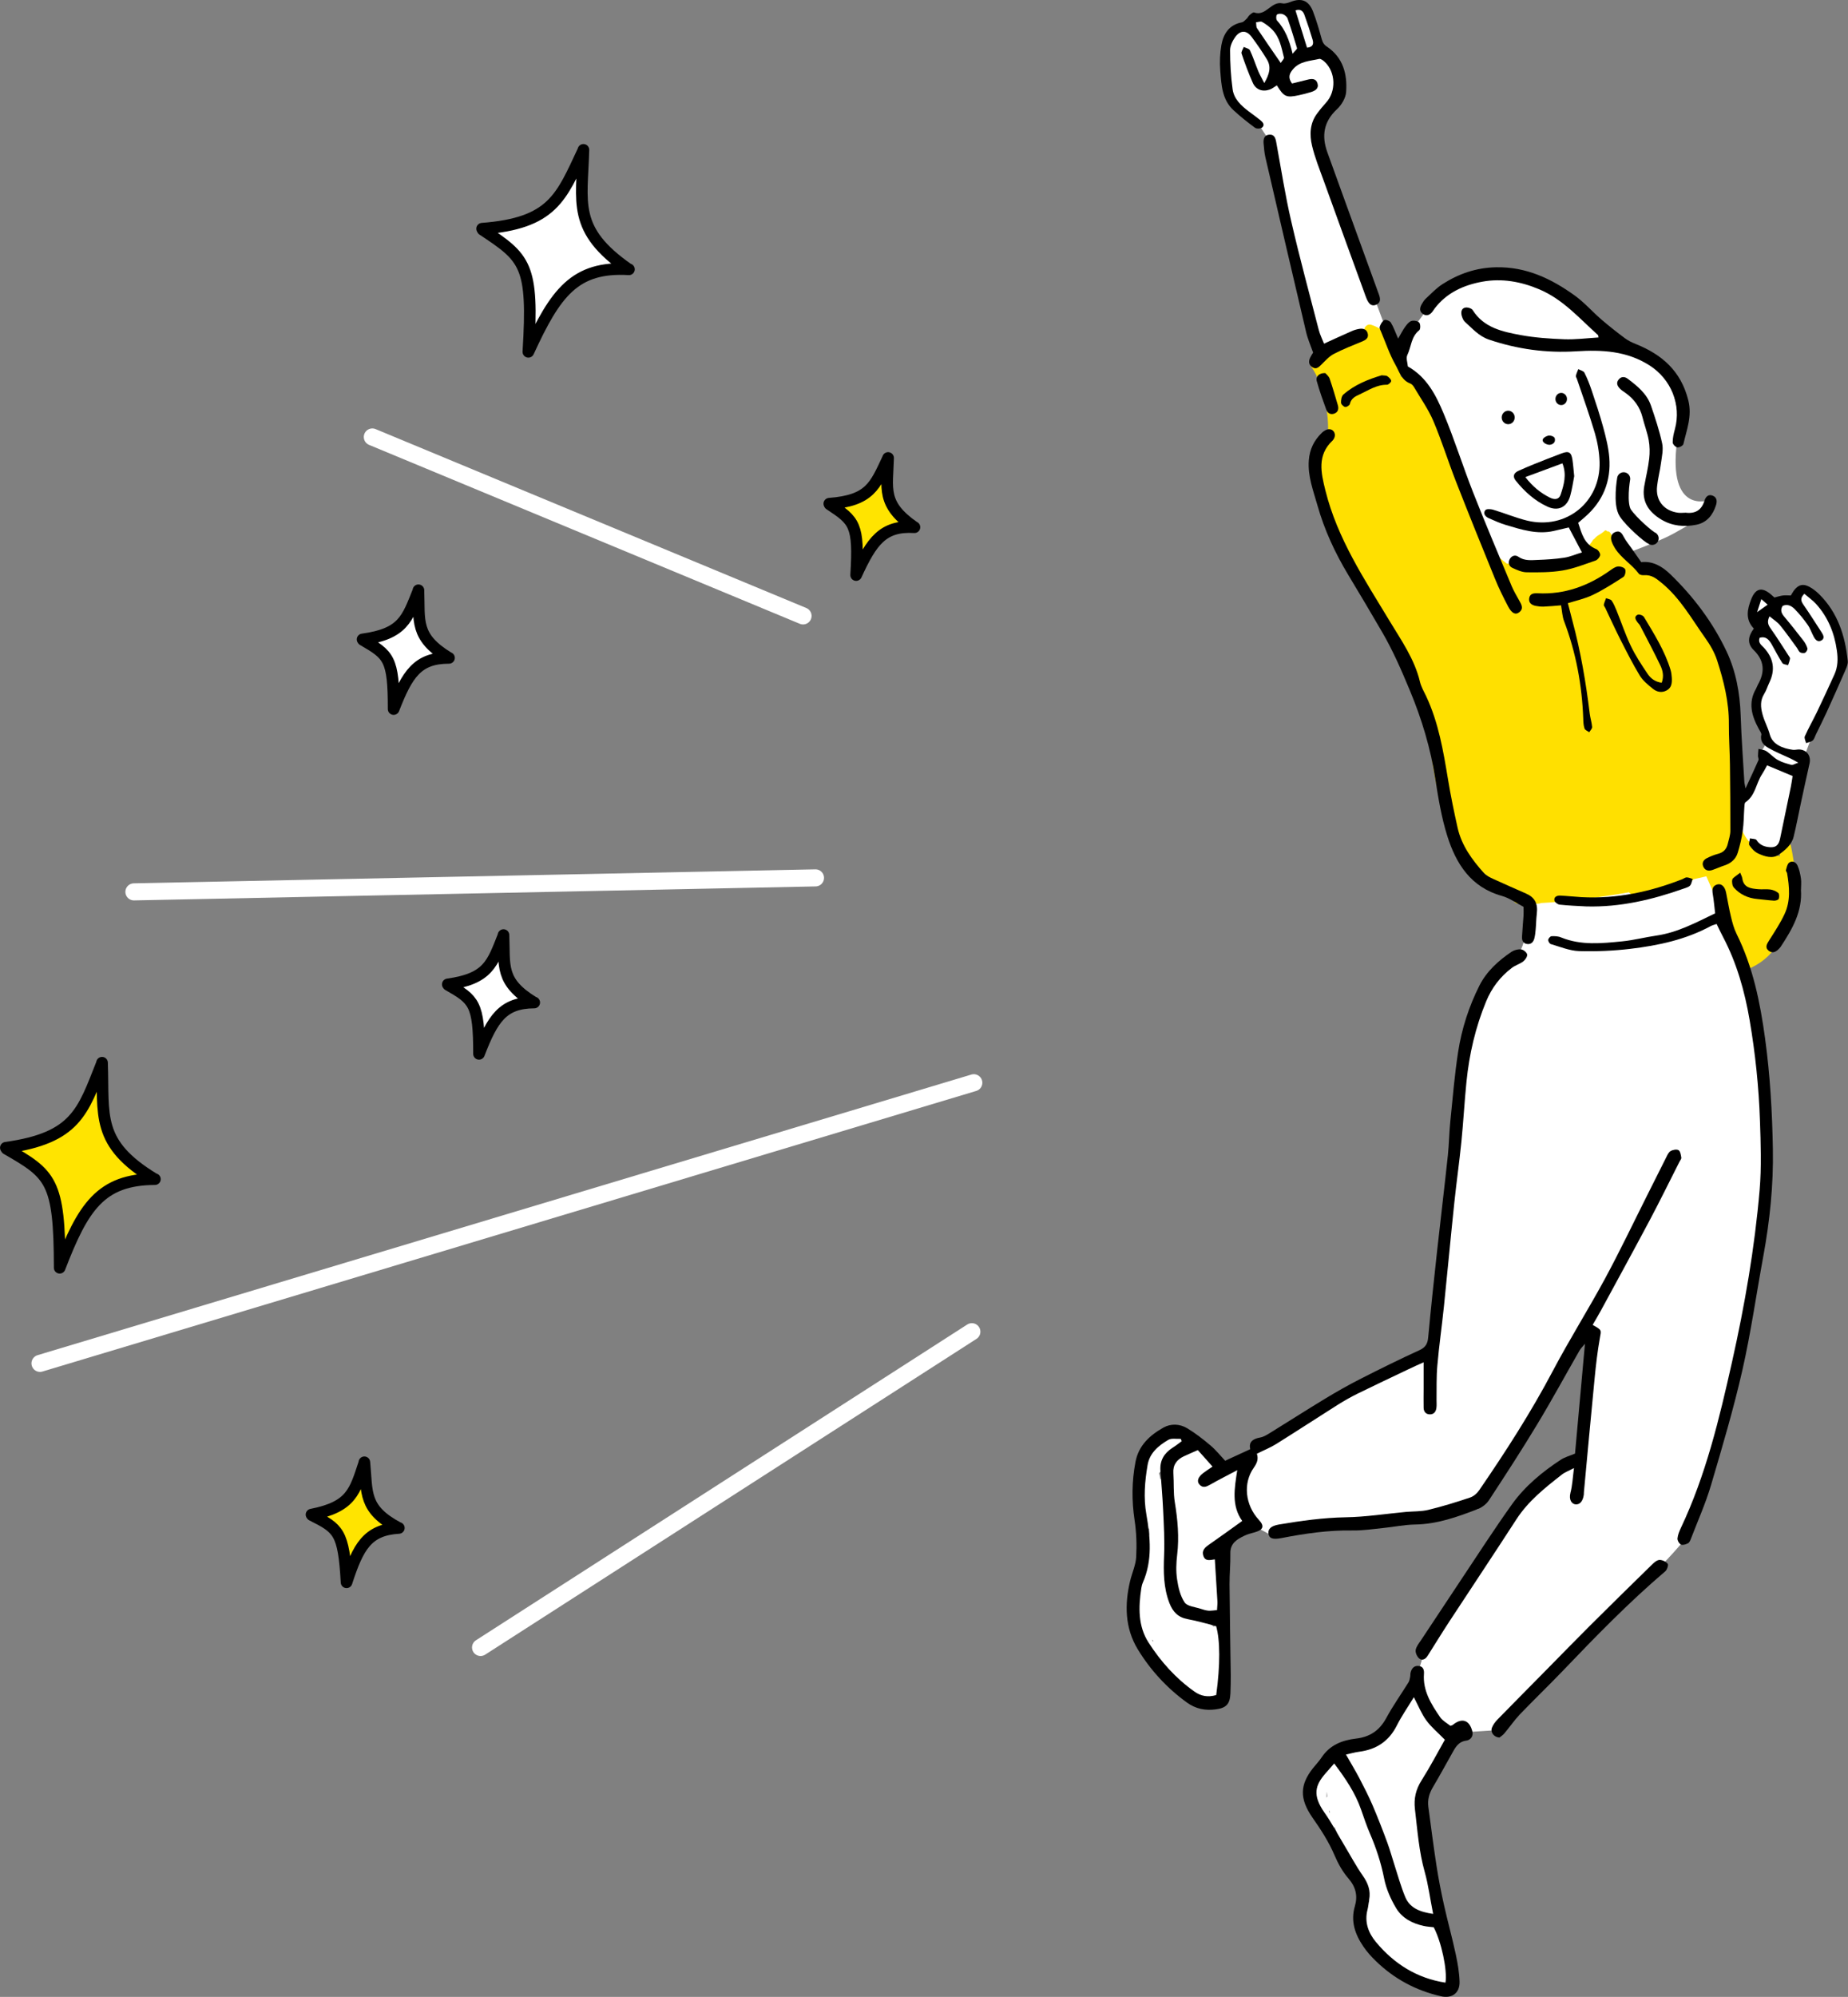 <?xml version="1.0" encoding="UTF-8"?><svg id="_レイヤー_2" xmlns="http://www.w3.org/2000/svg" viewBox="0 0 227.27 245.44"><rect x="0" y="0" width="227.27" height="245.44" fill="#808080" stroke="none"/><defs><style>.cls-1{stroke:#fff;stroke-width:2.1px;}.cls-1,.cls-2,.cls-3,.cls-4{stroke-linecap:round;}.cls-1,.cls-2,.cls-4{stroke-linejoin:round;}.cls-1,.cls-3{fill:none;}.cls-5,.cls-4{fill:#fff;}.cls-2{fill:#ffe400;}.cls-2,.cls-3,.cls-4{stroke:#000;}.cls-2,.cls-4{stroke-width:1.43px;}.cls-6{fill:#ffe000;}.cls-3{stroke-miterlimit:10;stroke-width:1.61px;}.cls-7{fill-rule:evenodd;}</style></defs><g id="_レイヤー_1-2"><path class="cls-5" d="M172.31,44.8s.88-4.06,1.55-4.6,4.21-7,8.55-6.74,9.65,1.17,15.68,8.16c0,0,9.54,2.08,8.16,12.57-1.21,9.25,4.02,7.26,4.02,7.26,0,0,0,2.59-1.55,2.66-.61.03-2.23,1.19-3.77,1.91-2.4,1.11-4.85,1.95-4.85,1.95l-15.36,2.68s-8.18-21.26-9.14-22.35-3.3-3.5-3.3-3.5Z"/><path class="cls-5" d="M162.2,43.28s-5.76-21.94-6.14-26.06l-1.48-2.25-3.13-2.52s-2.14-5.54-.16-8.45l2.47-.99.71-.93,1.92-.16.99-.99h1.04l1.65-.38s1.65,1.92,2.19,5.05c0,0,2.41,1.97,2.47,3.29s-.84,4.69-1.81,4.88-.44,4.72-.22,5.6,7.74,21.07,7.74,21.07l-8.23,2.85Z"/><path class="cls-5" d="M188.18,110.58l5.85-3,15.46-1.05,2.22,3.6.3,2.85s7.19,17.99,5.25,32.52c-1.95,14.54-7.33,39.93-9.74,43.31s-23.23,23.83-23.23,23.83l-4.65.3s-5.1-.45-5.25-7.34l.9-3s9.14-16.79,13.49-19.78c4.35-3,5.85-3.15,5.85-3.15l1.26-16.82-1.26.18-12.86,22.45-25.75,3.04-1.71-.91s-1.95-1.05-1.5-4.2,1.95-6,1.95-6l21.28-11.24,3.3-28.63s.45-11.69,2.1-13.94,3.15-4.95,4.8-5.85,1.95-7.19,1.95-7.19"/><path class="cls-5" d="M174.33,207.03s2.37,5.93,4.25,6.23-3.86,6.13-3.76,7.32,2.27,15.23,2.27,15.23c0,0-2.83.69-4.01-.71s-3.01-8-3.31-8.89-4.35-11.07-5.14-11.07,3.56-.79,4.85-1.38,4.85-6.72,4.85-6.72Z"/><path class="cls-5" d="M218.45,74.43s-1.33-1.89-1.89-1.61-1.05,2.66-1.05,2.66l1.05,1.68s-.84.21-.84,1.05,2.24,2.73,1.96,3.71-2.03,3.36-1.82,4.47,1.54,4.68,1.54,4.68l-.77,1.26.49,1.19s-2.17,3.92-2.66,4.41-1.12,5.31-1.12,5.31c0,0,3.99,1.96,4.54,1.82s1.89-1.75,2.03-1.96,2.24-9.93,2.03-10.07,4.34-10.7,4.61-11.61-.21-7.2-4.54-9.09l-1.26,1.4s-.98-.21-2.31.7Z"/><path class="cls-5" d="M153.17,179.35s-1.48,6.23.59,8.01c0,0-3.56,1.38-3.56,2.47s.3,9.1.3,9.1c0,0-5.34,0-5.54-.99s-.99-7.22-.69-9.1-1.68-8.41-.69-9.3,3.26-2.57,3.26-2.57l2.47,2.77,3.46-.49"/><path class="cls-6" d="M220.93,107.75c-.29-1.26-.4-2.55-.69-3.8-.18-.77-1.36-.59-1.36.18v1.13c-.16-.1-.34-.12-.5-.07-.16-.14-.33-.28-.52-.4-.85-.59-1.82-1-2.8-1.4-1.05-1.23-1.41-3.05-1.5-4.99-.12-2.55.25-5.31.15-7.18-.33-6.65-3.02-12.99-7.3-18.01-.01-.06-.03-.11-.06-.17-.4-.73-.9-1.23-1.63-1.63-.22-.12-.45-.11-.63-.02-1.55-1.14-3.02-2.38-4.47-3.66-.41-.53-.83-1.05-1.21-1.61-.24-.35-.42-.92-.71-.79-.09-.08-.23-.2-.32-.12-.6.55-.86.49-1.3,1.01-.04.03-.07.05-.11.08l-.03.03c-.07.07-.12.15-.15.23-.65.91-1.48,1.69-2.03,2.68-.03.06-.05.12-.06.18-.4.08-.8.14-1.21.18-.97.1-1.98.1-2.98.12-1.39-.25-2.79-.4-4.2-.45-.51-.4-1.01-.8-1.52-1.2-.14-.11-.29-.16-.43-.17-.25-.56-.49-1.11-.72-1.68,0-.08-.01-.17-.05-.26-1.06-2.73-2.3-5.4-3.47-8.08-.39-.9-.77-1.8-1.14-2.7.14-.15.21-.37.12-.61-.37-.97-1.01-1.8-1.38-2.76-.12-.31.15-1.35-.12-1.37-.99-1.42-.88-1.83-1.94-3.21-.23-.31-2.17-.68-2.41-.99,0-.04,0-.08,0-.12-.24-1.91-.54-3.83-1.77-5.09-.07-.21-.26-.36-.48-.42-.38-.28-.83-.52-1.37-.69-.57-.18-1.05.49-.82.97-.67.19-1.33.47-1.95.82-1.42.53-2.72,1.26-3.51,2.55-.55-.49-1.55.15-1.08.83,1.61,2.28,2.35,6.46,1.96,9.02-.3,1.96-1.42,2.09-1.13,4.06.03.24.07.47.11.71.37,2.31,1.1,4.51,2.01,6.65.73,2.05,1.73,3.99,2.92,5.81.15.23.37.33.58.32.59,1.22,1.18,2.44,1.76,3.66,1.76,3.66,3.51,7.32,5.41,10.91.27,1.14.48,2.3.67,3.47.31,1.94.54,3.89.89,5.74.45,2.43,1.13,4.78,2.23,6.84-.23.21-.35.54-.13.84,2.02,2.83,4.7,5.11,7.76,6.72-.41.36-.27,1.23.44,1.23h2.42c.13,0,.24-.03.33-.08,3.19-.16,6.35-.58,9.5-1.09.45-.07.9-.15,1.35-.23.14.23.4.38.75.33,2.38-.34,4.68-.8,6.91-1.73.13-.06.23-.13.3-.21.51-.12,1.02-.23,1.54-.35,1.61,3.62,3.01,7.34,4.64,10.95.16.36.64.4.94.25,3.09-1.52,4.23-4.27,4.64-7.31.04-.31.08-.63.1-.95.27-.09.48-.31.44-.63,0-.06-.02-.12-.03-.18,0,0,0-.01,0-.02-.01-.1-.03-.19-.04-.29,0-.03-.01-.06-.02-.1,0-.03,0-.05-.01-.08-.05-.25-.1-.5-.16-.74.36-.06.69-.38.58-.85ZM196.56,67.81c.15.13-.11.29.03.42-.12-.04.15-.06,0,0-.18.07-.35.13-.53.18.17-.2.34-.4.5-.6Z"/><path class="cls-5" d="M150.34,202.97c.21-.87.15-1.73-.11-2.61-.12-.41-.64-.59-.99-.44-.07-.06-.13-.12-.21-.18-.9-.68-2.17-.89-3.27-1.23-.14-.13-.29-.26-.43-.4,0-.02-.01-.03-.02-.05-.08-.23-.27-.38-.49-.45-.1-.11-.21-.21-.31-.32-.05-.15-.11-.3-.16-.45-.11-.57-.23-1.14-.42-1.69-.03-.09-.08-.17-.15-.24-.01-1.21-.03-2.43-.04-3.64.1-.08.17-.2.19-.35.18-1.21.07-2.36-.15-3.51,0-.07.01-.15,0-.24-.03-.16-.06-.33-.1-.49,0-.39,0-.77-.01-1.16.01-1.02-.01-2.05-.02-3.08,0-.56-.54-.76-.94-.63-.04-.25-.1-.49-.17-.74.22-.23.4-.48.53-.75,1.07-.43,1.82-1.38,1.76-2.48.1-.04.2-.08.31-.11.86-.24.49-1.57-.37-1.33-.27.07-.51.17-.74.29-.13,0-.25.03-.35.09-.42.24-.78.54-1.1.88-.19-.08-.41-.08-.59.04-1.2.83-1.61,2.42-1.58,4.01-.42,1.84-.25,3.87.04,5.68.06.39.51.57.87.48,0,.26.02.52.03.78-.17.11-.29.29-.31.55-.06,1.01-.1,2.02-.13,3.02-.32,1.04-.54,2.11-.69,3.19-.15.11-.26.29-.26.54,0,.06,0,.12,0,.17-.14.08-.25.21-.29.41-.56,3.18.85,7.82,3.99,9.36.54.6,1.15,1.13,1.86,1.55.07.04.14.07.22.08.51.75,1.44,1.21,2.41,1.37.32.05.6-.08.75-.3.74-.1,1.34-.51,1.48-1.35.17-.12.3-.3.34-.55.16-1.24-.04-2.49-.38-3.71ZM141.87,201.64s-.09.06-.12.1c-.03-.06-.06-.13-.08-.19.06.04.13.07.21.1Z"/><path class="cls-5" d="M177.04,238.35c-.08-.58-.17-1.15-.2-1.69,0-.11-.01-.22-.02-.34-.01-.64-.72-.82-1.12-.54-.19-.47-.76-.57-1.1-.28-.2.03-.39.16-.48.38-.03-.12-.05-.24-.09-.36-.13-.49-.6-.58-.94-.42-.25-.32-.5-.64-.77-.96-.13-.15-.28-.21-.44-.21.02-.07.03-.14.03-.22-.04-1.24-.36-2.36-1.02-3.42-.12-.19-.3-.3-.5-.33-.02-.04-.03-.08-.05-.12-.03-.09-.08-.17-.14-.23,0-.02,0-.05-.01-.07-.27-.91-.54-1.83-.78-2.75.06-.13.08-.29.01-.48-.15-.46-.31-.92-.46-1.38-.05-.15-.13-.27-.23-.34-.82-2.06-1.62-4.13-2.6-6.12-.12-.24-.34-.34-.56-.33-.27-.42-.58-.82-.93-1.19-.1-.11-.22-.17-.33-.2-.29-.25-.79-.16-1.02.16-.2.04-.38.17-.5.33-.24.33-.44.71-.6,1.1-.36.5-.64,1.07-.85,1.67-.07.2-.05.37.03.51-.17.75.02,1.62.62,2.02.21.8.57,1.54,1.06,2.13.22.27.75.27.98,0,.03-.04.06-.07.09-.11.08.2.17.4.27.6-.01.09-.01.18.02.28.11.33.24.66.37.98-.22.14-.34.39-.22.71.89,2.3,1.94,4.76,3.83,6.42-.01.08-.02.16-.03.24-.26.04-.51.22-.57.5-.06.24-.1.49-.13.74-.28.08-.5.35-.51.67-.11,1.94,1.01,4.07,2.8,4.9.22.1.47.11.67,0,.08.14.17.26.26.39.01.04.03.08.05.12.47.94,1.28,1.53,2.11,1.49.05.02.1.04.15.06.05.02.11.03.16.03.99,1.06,2.19,2.03,3.71,1.99.28,0,.62-.2.67-.51.29-2.01.05-3.96-.68-5.83ZM163.16,220.28s.01-.01.02-.02c.01.18.03.35.05.53-.03.06-.06.12-.09.17,0-.23,0-.46.03-.68ZM163.5,222.54c.02.09.04.18.06.26,0,.02-.02.04-.02.06-.04-.09-.08-.19-.11-.28.03-.01.05-.03.07-.04Z"/><path class="cls-7" d="M175.08,167.44c-.69.31-1.31.58-1.92.88-2.08.99-4.16,1.97-6.22,2.98-.82.41-1.62.86-2.4,1.35-2.53,1.6-5.03,3.23-7.57,4.82-.73.46-1.55.78-2.4,1.21.2.6.06,1.1-.36,1.69-1.38,1.93-1.07,4.62.6,6.43.71.76.57,1.22-.45,1.52-.44.13-.9.23-1.31.43-.92.44-1.77.93-1.74,2.19.03,1.27-.11,2.55-.1,3.82.03,3.72.1,7.44.15,11.16,0,.74-.01,1.47-.04,2.21-.06,1.32-.5,1.8-1.82,1.97-1.28.17-2.45-.06-3.53-.84-2.46-1.78-4.49-3.99-6.05-6.55-1.58-2.61-1.63-5.51-.93-8.42.24-.98.69-1.95.74-2.93.08-1.5.03-3.04-.2-4.53-.36-2.4-.34-4.76.11-7.13.38-2.04,1.77-3.3,3.45-4.24.91-.51,2.01-.46,2.92.09,1.01.61,1.96,1.35,2.87,2.12.66.56,1.21,1.25,1.79,1.87,1.02-.47,2-.92,3.09-1.42-.22-.89.32-1.28,1.24-1.44.43-.08.85-.35,1.24-.59,2.23-1.38,4.44-2.79,6.68-4.15,1.45-.88,2.93-1.72,4.45-2.49,2.38-1.21,4.77-2.39,7.2-3.5.74-.34,1-.79,1.07-1.56.33-3.53.7-7.05,1.09-10.57.43-3.93.91-7.86,1.33-11.8.15-1.42.16-2.85.31-4.27.29-2.84.52-5.68.96-8.5.44-2.82,1.32-5.55,2.61-8.11.89-1.76,2.34-3.07,3.96-4.16.32-.21.79-.33,1.16-.29.29.03.7.36.75.62.05.25-.23.66-.47.85-.43.33-.99.48-1.42.81-1.42,1.08-2.46,2.44-3.15,4.11-1.31,3.17-2.08,6.48-2.42,9.88-.25,2.47-.38,4.95-.63,7.42-.25,2.47-.6,4.93-.86,7.4-.45,4.26-.84,8.52-1.28,12.77-.25,2.43-.6,4.84-.81,7.27-.13,1.42-.08,2.85-.1,4.28,0,.32.03.65-.02.96-.06.45-.31.79-.81.78-.5-.01-.75-.35-.76-.81-.02-.78,0-1.56,0-2.35,0-1,0-2.01,0-3.24ZM149.57,208.35c.51-3.73.49-6.76-.01-8.49-1.19-.3-2.34-.64-3.5-.85-1.18-.22-1.82-.89-2.24-1.97-.74-1.91-.74-3.85-.66-5.85.08-1.88-.03-3.76-.12-5.64-.07-1.6-.22-3.2-.33-4.81-.08-1.23.45-2.12,1.47-2.78.4-.25.77-.54,1.15-.82-.04-.1-.07-.19-.11-.29-.52.03-1.15-.11-1.55.13-1.2.71-2.29,1.6-2.54,3.1-.34,2-.51,4-.15,6.04.49,2.83.77,5.67-.44,8.42-.09.21-.14.44-.18.67-.35,2.32-.42,4.65.9,6.69,1.5,2.33,3.34,4.39,5.63,6.01.81.57,1.66.73,2.68.43ZM147.29,178.24c-.63.28-1.18.51-1.71.76-.86.41-1.35,1.05-1.28,2.07.08,1.19-.01,2.4.18,3.57.35,2.15.55,4.28.29,6.45-.12,1-.16,2.04-.01,3.03.14.98.39,2.04.93,2.84.33.48,1.29.55,1.98.78.3.1.62.2.94.23.34.02.68-.04,1.06-.07.02-.45.07-.76.05-1.08-.1-1.7-.21-3.39-.32-5.16-.55.07-1.18.29-1.41-.43-.24-.72.26-1.08.78-1.44,1.31-.91,2.61-1.85,4-2.85-1.34-1.88-.96-3.98-.61-6.24-1.21.64-2.27,1.17-3.3,1.76-.48.27-.92.49-1.35,0-.35-.39-.19-.89.44-1.39.35-.27.72-.5,1.17-.81-.61-.68-1.16-1.3-1.81-2.03Z"/><path class="cls-7" d="M195.89,162.86c1.14.63,1.04.61.86,1.62-.29,1.63-.48,3.27-.64,4.92-.46,4.67-.88,9.35-1.32,14.02,0,.09,0,.19-.01.28-.11.82-.49,1.26-1.03,1.2-.41-.04-.85-.5-.61-1.44.23-.87.27-1.79.43-3.02-.68.36-1.14.52-1.5.81-2.07,1.62-4.12,3.24-5.58,5.49-2.7,4.17-5.46,8.31-8.19,12.47-.93,1.42-1.82,2.87-2.73,4.31-.25.4-.66.64-1.04.32-.26-.22-.48-.71-.43-1.03.07-.42.39-.82.65-1.2,1.65-2.5,3.3-4.99,4.96-7.48,2.07-3.1,4.09-6.24,6.26-9.27,1.6-2.22,3.71-3.96,5.99-5.45.49-.32,1.08-.47,1.74-.75.4-4.36.8-8.8,1.22-13.5-.32.39-.52.59-.66.82-1.74,3.03-3.41,6.11-5.22,9.1-1.9,3.15-3.91,6.24-5.93,9.32-.3.46-.85.88-1.37,1.08-2.49.96-4.99,1.86-7.73,1.9-1.28.02-2.55.29-3.83.42-1.28.13-2.57.33-3.85.31-2.97-.05-5.87.38-8.76.94-1.03.2-1.48.04-1.57-.53-.09-.58.31-.98,1.28-1.14,2.72-.46,5.44-.84,8.22-.89,2.47-.04,4.94-.43,7.41-.66.92-.08,1.86-.04,2.74-.25,1.74-.42,3.46-.95,5.15-1.52.44-.15.87-.53,1.13-.92,3.26-4.75,6.37-9.58,9.06-14.68,2.02-3.82,4.33-7.49,6.39-11.29,1.86-3.44,3.54-6.97,5.3-10.47.74-1.48,1.48-2.96,2.23-4.44.14-.28.29-.64.54-.78.27-.16.75-.25.98-.11.22.13.29.59.34.92.02.15-.14.33-.22.49-1.21,2.38-2.38,4.77-3.63,7.13-1.99,3.74-4.02,7.45-6.04,11.17-.3.56-.64,1.11-1.01,1.76Z"/><path class="cls-7" d="M178.35,212.13c.2-.07.26-.08.29-.1,1.12-.94,2.07-.65,2.43.77.15.6-.22,1.07-.74,1.14-.99.13-1.35.84-1.75,1.56-.79,1.4-1.56,2.82-2.38,4.2-.44.75-.65,1.52-.54,2.37.32,2.41.63,4.82,1,7.23.25,1.63.57,3.26.93,4.87.45,2.02,1.01,4.01,1.44,6.03.24,1.11.44,2.26.47,3.39.03,1.39-.95,2.08-2.29,1.77-3.08-.7-5.76-2.14-8.02-4.34-.56-.54-1.09-1.13-1.52-1.77-1.02-1.49-1.59-3.11-1.05-4.94.38-1.29.12-2.38-.79-3.43-.71-.82-1.27-1.82-1.7-2.83-.71-1.67-1.68-3.16-2.71-4.63-1.66-2.38-1.52-4.07.01-6.04.37-.47.79-.9,1.12-1.4,1.01-1.51,2.52-2.09,4.22-2.29,1.69-.2,2.87-.98,3.7-2.5.83-1.53,1.84-2.95,2.76-4.43.11-.18.14-.42.19-.64.04-.18.01-.37.06-.55.12-.5.42-.85.96-.81.58.05.72.46.68.99-.15,2.06.89,3.71,1.98,5.3.32.46.88.76,1.27,1.07ZM176.25,235.24c-.38-1.91-.59-3.56-1.03-5.14-.72-2.54-.9-5.15-1.21-7.75-.15-1.28.11-2.42.82-3.53,1.05-1.66,1.96-3.4,2.86-4.99-.84-.86-1.67-1.54-2.28-2.38-.6-.82-.98-1.79-1.53-2.85-.78,1.28-1.52,2.34-2.1,3.49-.98,1.95-2.54,2.95-4.65,3.22-.48.06-.96.2-1.6.34.6,1.06,1.15,1.96,1.64,2.89.57,1.1,1.14,2.2,1.63,3.34.65,1.52,1.25,3.06,1.82,4.61.33.9.58,1.83.88,2.75.42,1.3.79,2.64,1.31,3.9.56,1.36,1.77,1.86,3.46,2.1ZM164.09,216.74c-.42.47-.74.85-1.07,1.22-1.27,1.45-1.65,2.67-.14,4.82.87,1.23,1.58,2.58,2.36,3.88.78,1.29,1.49,2.64,2.35,3.87.65.92,1,1.85.79,2.96-.07.41-.1.83-.2,1.22-.4,1.52.1,2.86,1.03,3.98,2.24,2.69,5.04,4.46,8.56,5,.24-1.56-.51-5.03-1.45-6.81-.4-.05-.82-.07-1.22-.16-1.4-.3-2.66-.96-3.39-2.17-.68-1.13-1.24-2.4-1.49-3.68-.38-1.91-.97-3.72-1.74-5.5-.42-.97-.75-1.98-1.1-2.97-.72-2.06-1.92-3.82-3.3-5.65Z"/><path class="cls-7" d="M201.85,69.09c1.39-.15,2.55.5,3.59,1.51,2.84,2.75,5.2,5.89,6.88,9.43,1.16,2.44,1.66,5.15,1.75,7.9.09,2.71.29,5.42.45,8.13,0,.17.06.34.15.84.62-1.34,1.12-2.4,1.59-3.47.06-.14-.06-.34-.06-.52,0-.29.04-.57.06-.86.32.08.69.1.96.27.5.32.9.8,1.42,1.09.51.29,1.09.44,1.66.6.17.05.39-.11.86-.27-.5-.27-.74-.41-1-.53-.91-.43-1.85-.8-2.71-1.3-.54-.32-1.02-.79-.84-1.59.04-.2-.18-.48-.3-.71-.88-1.6-1.36-3.23-.35-4.96.09-.16.14-.34.23-.5.88-1.55.81-2.96-.52-4.25-.85-.83-.66-1.74.02-2.64-1.08-1.12-.81-2.38-.32-3.62.54-1.35,1.32-1.51,2.41-.59.14.12.28.24.44.39.35-.09.69-.2,1.05-.25.31-.04.64,0,.97,0,.15-.24.27-.48.44-.69.54-.65,1.06-.78,1.83-.38.44.23.85.56,1.21.91,2.28,2.25,3.2,5.1,3.52,8.2.04.34-.11.72-.25,1.05-.77,1.77-1.56,3.53-2.36,5.29-.42.92-.88,1.82-1.32,2.73-.12.25-.19.56-.39.72-.21.17-.53.21-.81.31-.06-.28-.25-.62-.15-.83.45-1.01,1-1.97,1.48-2.96.74-1.53,1.44-3.08,2.15-4.62.44-.95.46-1.95.31-2.97-.3-2.15-1.09-4.09-2.55-5.71-.42-.46-.94-.82-1.45-1.26-.59.59-.38.96-.06,1.42.76,1.09,1.46,2.22,2.19,3.33.21.33.4.71,0,.97-.47.29-.78-.07-.98-.45-.26-.48-.43-1.03-.75-1.47-.47-.67-1-1.32-1.57-1.9-.38-.39-.88-.69-1.5-.41-.32.52-.15.92.22,1.35.8.95,1.57,1.93,2.33,2.91.22.28.4.62.5.96.04.15-.13.46-.29.54-.16.08-.46.04-.62-.06-.17-.11-.25-.37-.39-.56-.68-.93-1.34-1.87-2.07-2.76-.33-.41-.81-.7-1.29-1.1-.33.65-.19,1.04.14,1.5.77,1.08,1.47,2.22,2.2,3.33.07.12.2.25.18.36-.04.28-.15.55-.24.82-.24-.08-.59-.1-.7-.26-.47-.73-.87-1.52-1.3-2.28-.33-.58-.72-1.06-1.5-.83-.23.61.23.9.52,1.21,1.2,1.3,1.44,2.72.67,4.31-.22.46-.36.95-.63,1.38-.51.82-.44,1.64-.2,2.52.23.86.67,1.62.9,2.49.33,1.2,1.59,1.7,2.84,1.86.27.03.55-.06.82-.04.93.07,1.42.82,1.22,1.72-.38,1.66-.73,3.32-1.09,4.98-.29,1.35-.54,2.71-.87,4.04-.25,1-1.08,1.66-1.84,2.2-.73.52-1.72.22-2.52-.16-.43-.2-.8-.6-1.07-1-.13-.18.03-.57.06-.86.28.07.7.04.81.21.4.62.97.83,1.63.88.77.06,1.1-.27,1.27-1.07.43-2.12.89-4.23,1.32-6.35.09-.45.15-.9.22-1.33-1.03-.43-2-.83-3.14-1.31-.18.32-.4.75-.66,1.15-.7,1.1-.79,2.56-1.99,3.38-.14.09-.13.42-.15.65-.07.96-.06,1.94-.2,2.89-.13.9-.34,1.8-.61,2.67-.24.79-.83,1.3-1.63,1.56-.52.17-1.02.41-1.55.58-.43.13-.84.04-1.05-.42-.21-.46.01-.83.41-1.04.45-.23.92-.42,1.41-.55.66-.17,1.03-.58,1.18-1.21.13-.54.32-1.08.32-1.62.01-2.71-.02-5.42-.05-8.14-.02-1.66-.14-3.31-.13-4.97.02-2.71-.63-5.3-1.45-7.84-.32-.99-.88-1.94-1.49-2.79-1.65-2.32-3.04-4.84-5.29-6.69-.65-.54-1.27-1.06-2.2-.98-.21.02-.53-.04-.64-.18-.86-1.15-2.15-1.9-2.93-3.12-.17-.27-.32-.56-.42-.86-.16-.49-.06-.95.46-1.15.56-.22.8.15,1.04.61.25.48.61.9.92,1.35.36.52.73,1.04,1.21,1.73ZM216.61,73.64c-.17.53-.3.92-.52,1.6.58-.41.89-.64,1.3-.92-.27-.23-.45-.39-.78-.68Z"/><path class="cls-7" d="M211.13,113.56c-.28.1-.51.15-.71.25-3.09,1.68-6.47,2.4-9.9,2.81-2.09.25-4.22.34-6.33.28-1.16-.04-2.32-.53-3.46-.86-.16-.04-.34-.35-.33-.52.02-.17.26-.45.41-.45.4-.02.84,0,1.2.16,2.45.99,4.98.72,7.5.47,1.42-.14,2.81-.51,4.22-.71,2.6-.38,4.86-1.61,7.2-2.73-.1-.84-.16-1.61-.29-2.37-.1-.57-.05-1.03.59-1.19.5-.12.91.3,1.05,1.03.2.99.36,1.98.6,2.96.17.71.36,1.43.68,2.08,2.02,4.06,2.9,8.41,3.51,12.85.62,4.52.88,9.06.96,13.63.08,4.44-.38,8.82-1.18,13.18-.86,4.66-1.52,9.36-2.57,13.98-1.08,4.75-2.47,9.43-3.85,14.11-.66,2.24-1.63,4.4-2.47,6.59-.08.21-.19.48-.36.57-.26.14-.64.26-.87.16-.22-.1-.45-.5-.43-.75.04-.44.23-.89.42-1.3,3.08-6.5,4.73-13.45,6.29-20.4,1.56-6.96,2.78-13.99,3.39-21.11.24-2.83.14-5.71.04-8.56-.14-4.14-.57-8.26-1.27-12.35-.61-3.56-1.58-7-3.27-10.21-.26-.49-.49-.98-.79-1.6Z"/><path class="cls-7" d="M158.87,10.27c.6-.15,1.26-.3,1.91-.47.53-.14,1.06-.18,1.25.45.19.64-.3.91-.81,1.07-.48.15-.97.27-1.47.38-1.55.34-1.85.21-2.72-1.21-.29.17-.56.41-.88.52-.89.31-1.7.02-2.08-.83-.52-1.17-.97-2.38-1.38-3.6-.07-.21.17-.54.27-.81.26.13.66.2.76.41.39.83.67,1.71,1.02,2.56.18.43.42.83.74,1.47.67-1.13.87-2.02.32-2.92-.57-.94-1.2-1.85-1.86-2.74-.63-.85-1.39-.87-2.03,0-.33.46-.63,1.08-.63,1.62,0,1.6.09,3.21.31,4.8.16,1.19,1.04,2.01,1.98,2.72.48.36.96.7,1.43,1.08.29.24.6.57.21.91-.18.15-.67.17-.86.03-.92-.68-1.82-1.39-2.66-2.17-1.41-1.31-1.48-3.11-1.62-4.85-.08-1.04-.04-2.13.14-3.16.25-1.38.96-2.48,2.5-2.78.23-.04.42-.28.61-.45.13-.12.2-.31.34-.43.17-.15.44-.39.57-.34,1.46.53,2.09-1.41,3.47-1.12.31.07.69-.05,1.01-.17,1.32-.53,2.23-.2,2.76,1.15.43,1.11.76,2.27,1.08,3.42.12.42.27.68.66.94,1.97,1.33,2.5,3.37,2.34,5.56-.05.74-.57,1.6-1.13,2.12-1.64,1.52-1.9,3.27-1.19,5.26,1.29,3.59,2.6,7.17,3.9,10.76.82,2.25,1.63,4.49,2.45,6.74.19.52.26,1.04-.37,1.28-.63.23-.91-.24-1.13-.73-.11-.25-.2-.52-.29-.77-1.67-4.58-3.34-9.16-4.99-13.74-.52-1.43-1.09-2.85-1.44-4.31-.32-1.35-.28-2.75.61-3.95.35-.48.74-.94,1.14-1.39,1.22-1.35,1.16-3.7-.18-4.96-.19-.18-.5-.42-.69-.38-1.14.27-2.39.26-3.25,1.3-.43.52-.62,1.01-.09,1.73ZM157.5,7.75c.17-.28.44-.52.4-.69-.3-1.19-.51-2.44-1.4-3.38-.37-.39-.82-.72-1.29-.99-.18-.1-.49.03-.74.05.04.25,0,.54.12.73.93,1.4,1.89,2.78,2.92,4.27ZM158.96,6.61c.32-.39.58-.58.55-.69-.36-1.22-.74-2.44-1.16-3.64-.08-.23-.35-.45-.59-.54-.21-.08-.59-.07-.72.06-.12.12-.12.57,0,.71.99,1.08,1.52,2.38,1.92,4.09ZM159.32,1.28c.5,1.6.96,3.1,1.42,4.58.77-.07.83-.51.68-1-.3-1.01-.63-2.01-.99-3-.16-.45-.44-.81-1.12-.58Z"/><path class="cls-7" d="M187.38,111.47c-.88-.46-1.73-1.09-2.67-1.35-3.83-1.06-5.65-3.96-6.73-7.4-.71-2.27-1.1-4.65-1.47-7.02-.58-3.75-1.66-7.32-3.12-10.83-1.03-2.47-2.08-4.9-3.43-7.21-1.36-2.34-2.75-4.68-4.15-7-1.62-2.69-2.93-5.51-3.79-8.55-.51-1.81-1.2-3.55-1.06-5.51.1-1.38.64-2.47,1.6-3.4.19-.18.44-.35.69-.42.62-.15,1.08.4.86,1-.05.13-.12.26-.21.35-1.94,1.81-1.45,3.95-.9,6.15,1.47,5.92,4.79,10.9,7.88,16.02,1.44,2.39,3.08,4.7,3.75,7.5.15.62.48,1.19.76,1.77,1.53,3.25,2.11,6.74,2.69,10.23.33,2,.74,3.98,1.18,5.95.49,2.17,1.77,3.92,3.23,5.55.29.33.74.54,1.15.73,1.33.61,2.68,1.2,4.02,1.79,1.1.48,1.49,1.24,1.34,2.49-.08.64-.08,1.29-.14,1.93-.03.36-.07.73-.16,1.09-.11.44-.39.76-.88.7-.51-.06-.67-.45-.64-.91.05-.87.13-1.74.19-2.62.02-.32,0-.64,0-1.04Z"/><path class="cls-7" d="M196.59,41.49c-.04-.22-.03-.27-.06-.3-2.28-2.04-4.29-4.39-7.23-5.63-2.27-.96-4.61-1.37-6.99-.94-2.28.41-4.39,1.35-5.87,3.29-.11.15-.2.31-.32.45-.3.36-.68.52-1.1.25-.49-.31-.43-.77-.18-1.21.14-.24.29-.49.48-.67.67-.62,1.31-1.31,2.07-1.8,2-1.28,4.14-2.03,6.6-2.08,3.71-.07,6.79,1.4,9.67,3.47,1.18.85,2.16,1.98,3.27,2.94.94.81,1.91,1.57,2.9,2.31.39.29.85.52,1.31.7,3.25,1.3,5.59,3.33,6.49,6.93.49,1.97-.2,3.61-.6,5.37-.04.2-.5.45-.74.42-.23-.03-.58-.39-.58-.61,0-.54.12-1.09.27-1.62.83-3.04-.49-6.17-3.12-7.85-2.81-1.79-5.87-1.93-9.02-1.73-3.67.23-7.24-.26-10.73-1.44-1.24-.42-2.04-1.37-2.96-2.19-.19-.17-.3-.47-.38-.72-.12-.43-.07-.91.41-1.02.28-.07.79.08.93.3,1.38,2.19,3.68,2.66,5.93,3.08,1.75.32,3.56.44,5.34.51,1.36.05,2.74-.13,4.18-.22Z"/><path class="cls-7" d="M171.93,41.64c.36-.61.58-1.06.87-1.46.21-.29.47-.63.78-.73.29-.09.78,0,.96.2.16.18.17.81,0,.94-1.01.79-.98,2.05-1.47,3.06-.18.38.04.96.07,1.39,2.34,1.32,3.45,3.53,4.39,5.76,1.33,3.17,2.36,6.48,3.62,9.68,1.53,3.89,3.17,7.75,4.78,11.61.25.59.59,1.14.9,1.71.27.49.6.99,0,1.46-.44.34-.9.15-1.36-.72-.6-1.14-1.17-2.3-1.65-3.49-1.62-3.96-3.22-7.93-4.78-11.91-.95-2.44-1.73-4.95-2.75-7.36-.62-1.47-1.57-2.8-2.38-4.18-.11-.19-.29-.4-.49-.47-1.06-.4-1.34-1.46-1.8-2.28-.72-1.27-1.19-2.69-1.76-4.04-.09-.21-.24-.47-.18-.65.11-.31.3-.68.57-.82.18-.09.67.1.8.31.33.54.54,1.16.9,1.98Z"/><path class="cls-7" d="M194.54,67.88c-.58-1.11-1.09-2.07-1.61-3.05-.66.15-1.27.3-1.89.44-2.02.44-3.91-.17-5.8-.73-.74-.22-1.46-.54-2.17-.86-.4-.18-.73-.57-.4-.98.14-.17.66-.14.96-.05,1.4.42,2.76.99,4.18,1.34,4.8,1.16,9.06-2.29,8.91-7.23-.04-1.18-.25-2.39-.58-3.52-.66-2.24-1.46-4.45-2.21-6.67-.04-.13-.15-.27-.12-.39.06-.28.19-.54.29-.81.26.14.64.22.75.43.35.69.64,1.43.89,2.17.51,1.52,1.02,3.05,1.44,4.6.32,1.19.63,2.41.73,3.64.24,2.93-.77,5.42-3.02,7.36-.24.21-.48.41-.8.69.43,1.3.72,2.64,2.22,3.23.23.09.49.48.48.71-.02.25-.31.6-.55.69-1.34.46-2.68,1-4.07,1.23-1.44.24-2.93.24-4.4.22-.6,0-1.23-.29-1.79-.55-.4-.19-.55-.63-.31-1.07.24-.44.7-.55,1.06-.29.75.53,1.58.42,2.39.39,1.1-.04,2.21-.11,3.29-.28.7-.11,1.37-.41,2.13-.64Z"/><path class="cls-7" d="M162.81,42.25c1.27-.58,2.35-1.08,3.45-1.56.29-.13.61-.22.92-.27.51-.08.94.08,1.04.64.09.49-.25.72-.67.9-1.18.49-2.38.95-3.51,1.54-.59.31-1.06.85-1.55,1.33-.32.31-.61.6-1.07.32-.48-.29-.52-.73-.29-1.2.12-.25.27-.47.36-.61-.32-.91-.68-1.72-.87-2.56-1.69-7.16-3.35-14.33-5.01-21.49-.12-.54-.16-1.09-.21-1.64-.05-.55.06-1.07.73-1.1.57-.03.73.41.82.91.6,3.26,1.1,6.53,1.85,9.75,1.03,4.48,2.24,8.92,3.39,13.37.15.56.42,1.1.64,1.66Z"/><path class="cls-7" d="M184.4,213.56c-.71-.04-1.14-.68-.91-1.23.15-.37.41-.72.7-1.01,1.99-2.04,4-4.06,6-6.09,1.78-1.8,3.54-3.62,5.33-5.4,2.54-2.53,5.1-5.04,7.67-7.55.25-.25.6-.54.91-.55.34,0,.79.21,1,.48.11.15-.08.72-.29.91-4.49,3.82-8.59,8.04-12.66,12.29-1.72,1.79-3.51,3.51-5.23,5.3-.69.73-1.26,1.57-1.91,2.34-.19.23-.46.39-.6.51Z"/><path class="cls-7" d="M207.26,63.01c1.25.17,2.01-.33,2.36-1.47.15-.49.48-.84,1.03-.61.53.22.53.72.38,1.18-.39,1.22-1.14,2.14-2.43,2.39-1.47.29-2.94.16-4.27-.63-1.55-.92-2.45-2.2-2.12-4.1.2-1.13.48-2.25.61-3.39.09-.75.07-1.55-.06-2.29-.17-.94-.53-1.85-.76-2.79-.32-1.27-1.03-2.24-2.07-2.99-.22-.16-.46-.3-.66-.49-.36-.35-.57-.76-.18-1.2.33-.38.75-.33,1.11-.05,1.18.89,2.34,1.83,2.84,3.29.52,1.52,1.03,3.05,1.37,4.62.17.77-.03,1.63-.14,2.44-.12.95-.38,1.89-.48,2.85-.2,1.74.83,3.01,2.57,3.25.32.04.64,0,.9,0Z"/><path class="cls-7" d="M192,74.4c-.72.06-1.45.13-2.18.16-.32.01-.64-.03-.96-.09-.49-.1-.88-.36-.8-.93.09-.6.56-.64,1.05-.62,3.3.17,6.22-.9,8.88-2.79.3-.21.63-.46.96-.5.3-.04.79.11.91.33.12.23,0,.81-.21.95-1.23.8-2.47,1.59-3.78,2.22-.98.47-2.08.7-3.05,1.01.2.77.38,1.49.57,2.21,1.01,3.74,1.65,7.54,2.12,11.38.07.55.25,1.08.29,1.62.02.21-.23.44-.35.65-.2-.15-.52-.26-.58-.45-.13-.38-.15-.81-.16-1.22-.15-4.12-.89-8.12-2.36-11.99-.22-.58-.24-1.23-.37-1.95Z"/><path class="cls-7" d="M204.36,83.92c.3-.83.12-1.52-.16-2.12-.79-1.65-1.65-3.27-2.49-4.89-.08-.16-.23-.29-.34-.44-.23-.31-.44-.69.03-.91.19-.09.67.08.78.28,1.25,2.09,2.56,4.15,3.27,6.51.09.3.13.63.15.95.03.61,0,1.22-.63,1.56-.6.33-1.21.19-1.68-.19-.6-.48-1.24-1-1.63-1.64-.88-1.45-1.64-2.97-2.41-4.48-.64-1.27-1.23-2.56-1.84-3.85-.06-.12-.19-.26-.17-.37.06-.28.18-.54.28-.81.23.1.56.13.68.3.26.37.43.81.61,1.23.59,1.45,1.08,2.94,1.75,4.34.57,1.19,1.31,2.31,2.05,3.41.38.57.92,1.01,1.77,1.12Z"/><path class="cls-7" d="M193.6,58.52c-.13.66-.25,1.57-.5,2.45-.39,1.37-1.47,1.9-2.77,1.31-1.57-.71-2.83-1.85-3.91-3.19-.41-.5-.29-.94.3-1.21.62-.28,1.25-.55,1.89-.81,1.15-.46,2.3-.92,3.46-1.35.86-.32,1.17-.14,1.31.78.09.59.13,1.19.22,2.04ZM187.59,58.64c.91,1.18,1.87,1.94,2.97,2.5.68.35,1.18.23,1.37-.35.4-1.2.77-2.44.22-3.84-1.49.55-2.92,1.08-4.56,1.69Z"/><path class="cls-7" d="M195.1,111.41c-1.1-.06-2.21-.1-3.3-.22-.24-.03-.62-.32-.64-.53-.06-.47.36-.6.75-.58.87.04,1.74.14,2.61.19,4.31.22,8.42-.65,12.4-2.22.17-.07.34-.21.5-.21.25,0,.49.12.74.19-.1.27-.13.6-.31.81-.17.19-.47.27-.73.36-3.89,1.38-7.85,2.32-12.02,2.21Z"/><path class="cls-7" d="M221.48,109.34c.2,2.69-1.07,4.87-2.47,7-.05.08-.11.15-.17.21-.37.41-.82.7-1.32.31-.52-.42-.21-.86.08-1.32.66-1.04,1.35-2.08,1.87-3.2.75-1.6.6-3.31.31-5.01-.02-.13-.17-.27-.14-.38.09-.32.16-.74.39-.92.4-.3.85-.05,1.03.35.22.49.34,1.04.42,1.58.07.45.01.92.01,1.38Z"/><path class="cls-7" d="M214.01,107.26c.1.27.23.48.26.7.16,1.16,1.06,1.25,1.94,1.33.5.05,1.02-.03,1.51.04.34.05.71.2.97.42.14.12.14.51.06.73-.05.13-.37.23-.57.22-.68-.04-1.36-.14-2.04-.2-1.15-.1-2.14-.55-2.9-1.4-.2-.22-.27-.69-.2-.99.06-.24.43-.4.97-.85Z"/><path class="cls-7" d="M169.94,46.13c.33.04.55.01.68.11.2.15.46.38.47.58,0,.16-.33.47-.52.47-1.27-.02-2.26.68-3.33,1.17-.53.24-1.08.49-1.23,1.19-.03.17-.41.41-.58.37-.21-.04-.51-.33-.51-.53-.01-.33.06-.79.28-.99,1.4-1.23,3.1-1.89,4.74-2.38Z"/><path class="cls-7" d="M162.99,45.86c.12.14.42.37.53.67.37,1.08.69,2.18,1.01,3.27.13.44.04.85-.42,1.03-.46.18-.84-.04-1-.47-.42-1.16-.84-2.32-1.17-3.51-.16-.57.3-1.03,1.05-.99Z"/><path class="cls-7" d="M190.48,54.66c-.23,0-.71-.21-.76-.51-.05-.3.42-.54.73-.62.03,0,.06,0,.09,0,.2,0,.61.12.67.35.06.26-.01.43-.09.53-.13.17-.36.26-.64.27h0Z"/><path class="cls-7" d="M189.81,54.13c-.04-.23.38-.44.67-.52.15-.04.6.08.65.27.11.46-.25.67-.64.68-.21,0-.64-.2-.67-.43Z"/><ellipse cx="185.48" cy="51.31" rx=".8" ry=".83"/><ellipse cx="185.48" cy="51.31" rx=".71" ry=".74"/><ellipse cx="192" cy="49.04" rx=".71" ry=".75"/><ellipse cx="192" cy="49.04" rx=".62" ry=".66"/><path class="cls-3" d="M199.68,58.85s-.54,3.1.22,4.22,2.83,2.92,3.28,3.1"/><line class="cls-1" x1="119.52" y1="163.68" x2="59.1" y2="202.49"/><line class="cls-1" x1="119.76" y1="133.08" x2="4.92" y2="167.57"/><line class="cls-1" x1="100.29" y1="107.9" x2="16.47" y2="109.62"/><line class="cls-1" x1="98.76" y1="75.7" x2="45.79" y2="53.71"/><path id="_パス_" class="cls-2" d="M19.05,144.93c-6.69.03-8.84,3.44-11.71,10.89h0c-.01-10.73-1.09-11.48-6.54-14.62l-.08-.13c8.62-1.2,9.46-4.43,11.81-10.35l.02-.1c.24,6.52-.83,9.88,6.4,14.28"/><path id="_パス_-2" class="cls-4" d="M77.35,33.1c-6.68-.39-9.03,2.88-12.37,10.14h0c.66-10.71-.37-11.53-5.62-15l-.07-.13c8.67-.66,9.72-3.83,12.43-9.59l.03-.1c-.17,6.52-1.44,9.81,5.5,14.65"/><path id="_パス_-3" class="cls-2" d="M112.46,64.8c-3.87-.23-5.24,1.67-7.17,5.88h0c.38-6.21-.21-6.68-3.26-8.69l-.04-.08c5.03-.38,5.63-2.22,7.21-5.56l.02-.06c-.1,3.78-.84,5.69,3.19,8.49"/><path id="_パス_-4" class="cls-4" d="M55.22,80.86c-3.88,0-5.13,1.98-6.81,6.29h0c.01-6.22-.61-6.66-3.77-8.49l-.05-.07c5-.68,5.49-2.55,6.87-5.98v-.06c.14,3.78-.49,5.73,3.7,8.29"/><path id="_パス_-5" class="cls-2" d="M49.05,187.8c-3.87.23-5,2.28-6.43,6.68h0c-.35-6.21-1-6.61-4.26-8.25l-.05-.07c4.95-.97,5.33-2.87,6.5-6.37v-.06c.36,3.77-.15,5.75,4.18,8.06"/><path id="_パス_-6" class="cls-4" d="M65.7,123.22c-3.88.02-5.12,1.99-6.79,6.31h0c0-6.22-.63-6.66-3.79-8.47l-.05-.07c5-.7,5.48-2.57,6.85-6v-.06c.15,3.78-.47,5.73,3.72,8.28"/></g></svg>